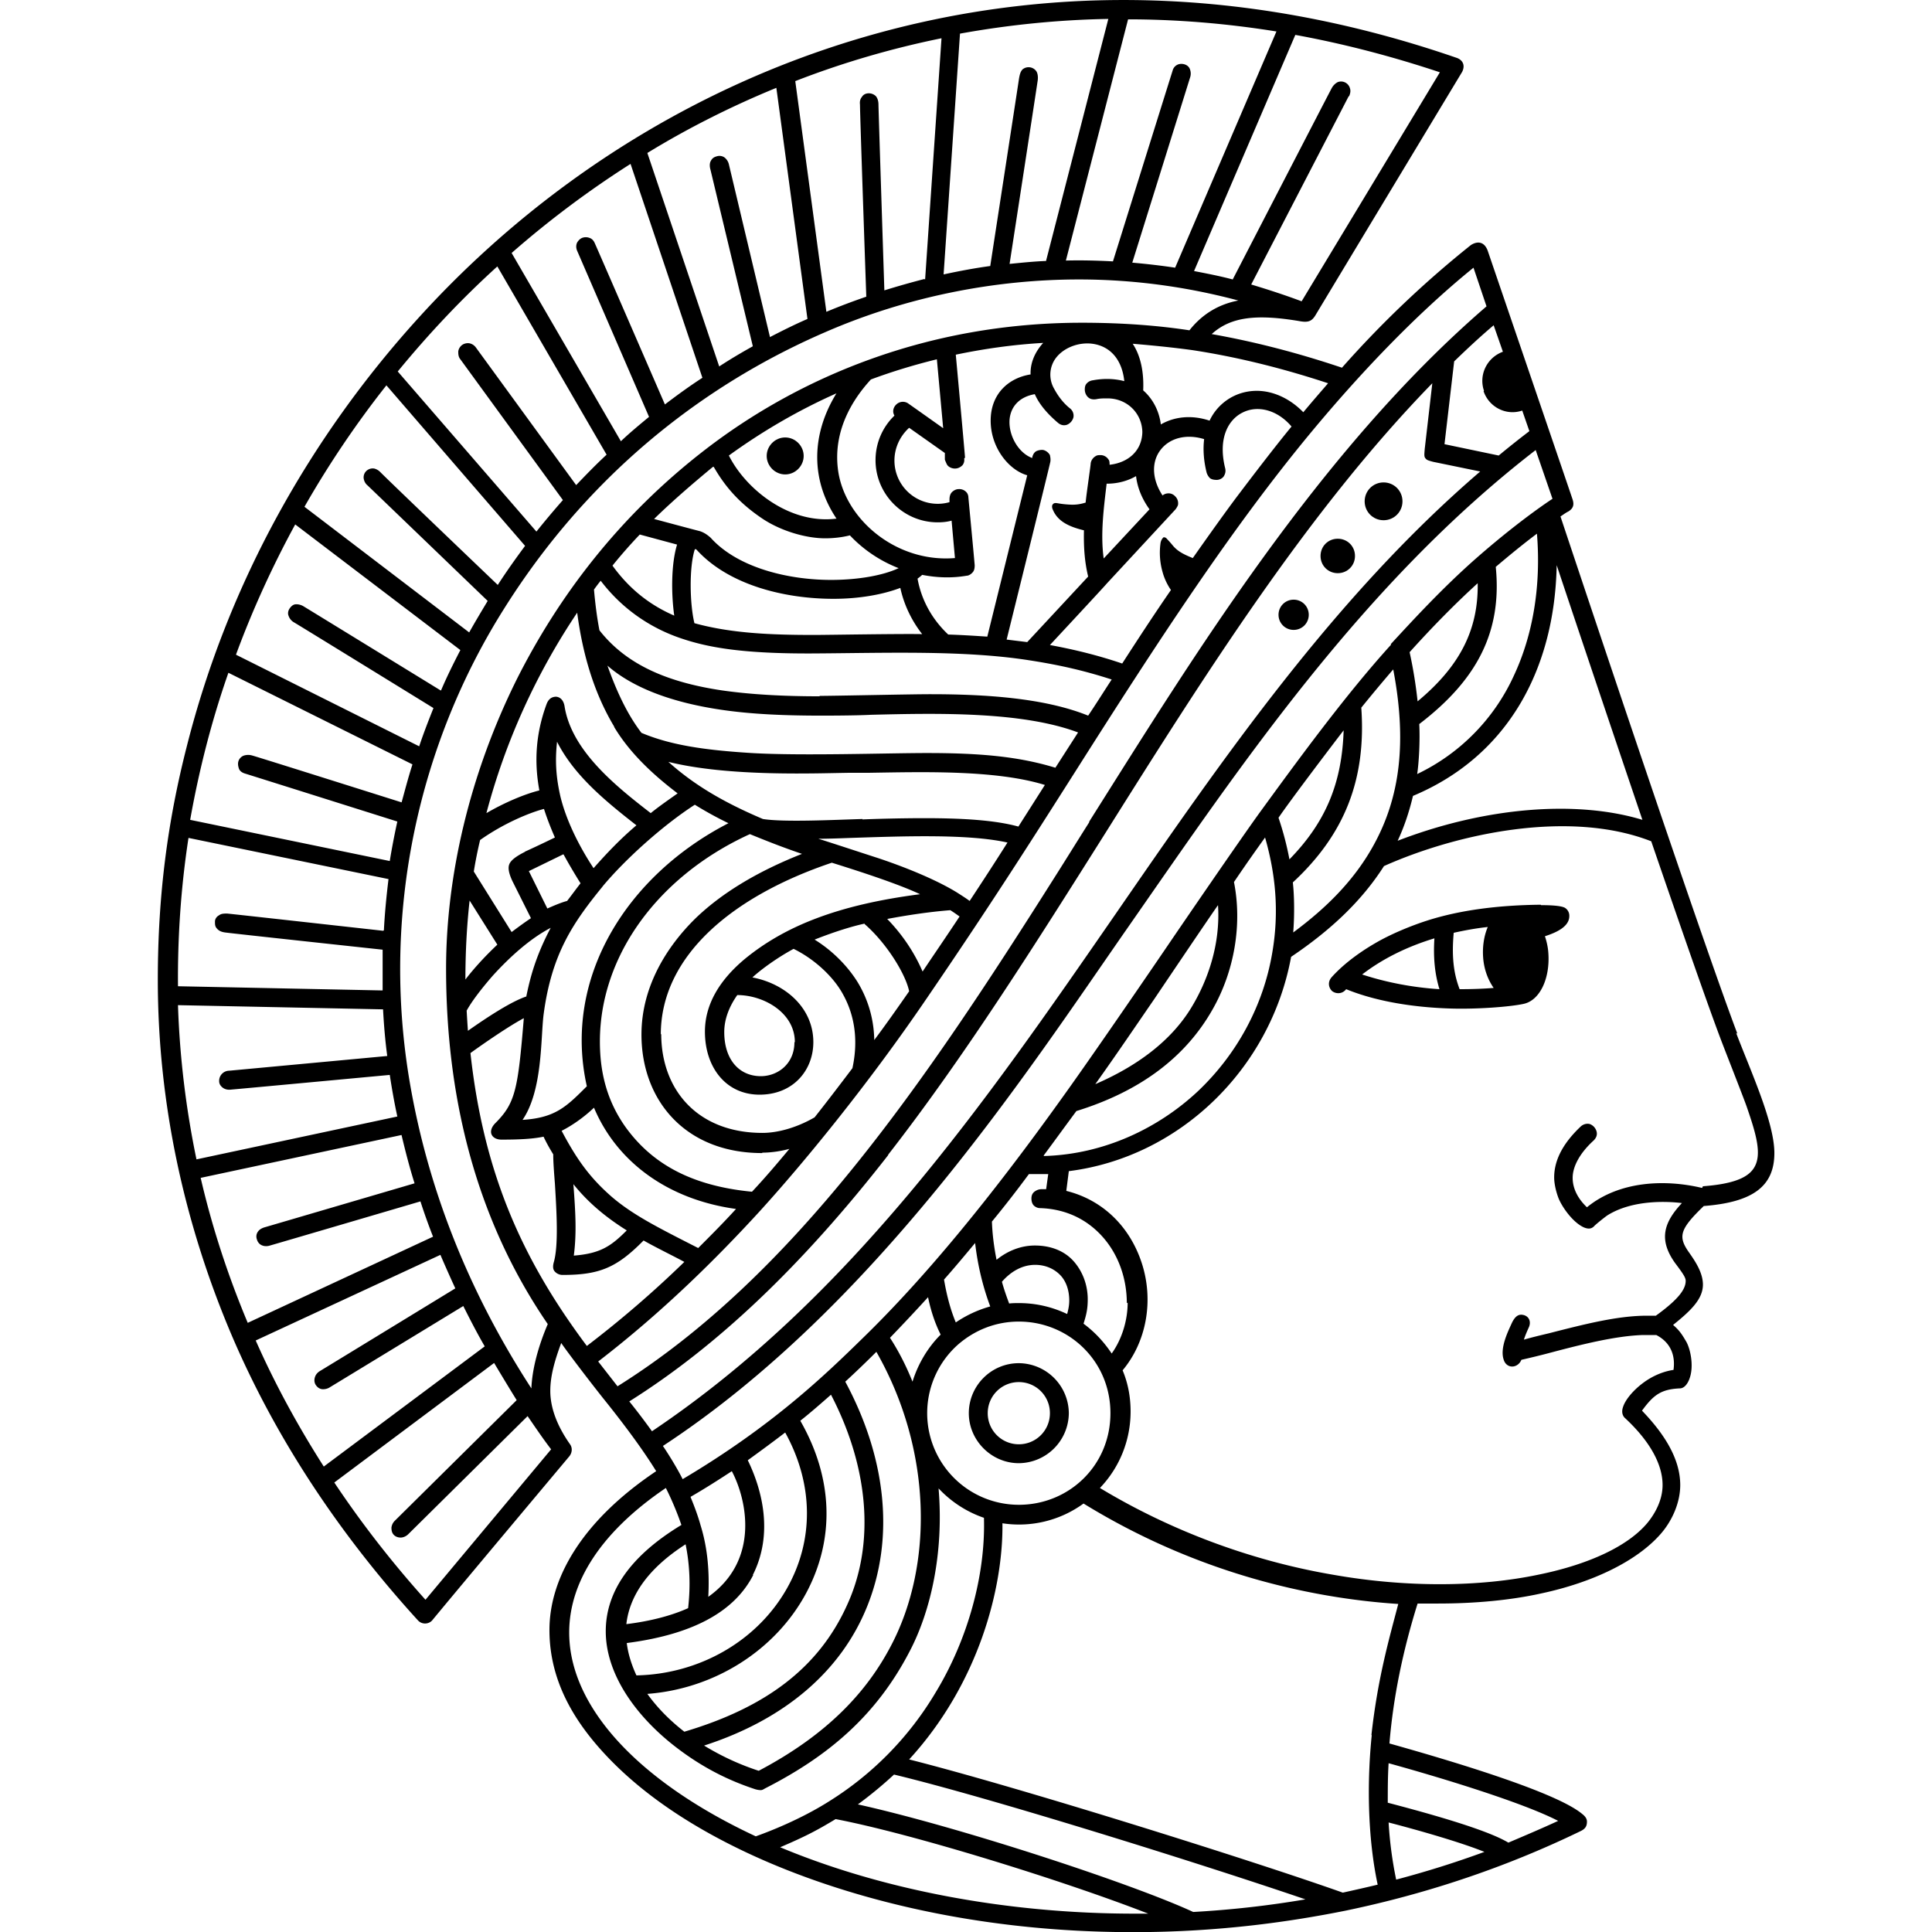 <svg version="1.1" viewBox="0 0 128 128" xmlns="http://www.w3.org/2000/svg"><defs><style>.cls-1{fill:#000;stroke-width:0}</style></defs><path class="cls-1" transform="translate(-27.741 -22.772) scale(2.784)" d="M34.21 40.62c-.66 0-1.19.54-1.19 1.19 0 .65.54 1.19 1.19 1.19a1.2 1.2 0 0 0 1.19-1.19 1.2 1.2 0 0 0-1.19-1.19zm.74 1.19c0 .41-.33.74-.74.74s-.74-.33-.74-.74.33-.74.74-.74.74.33.74.74z"/><path class="cls-1" transform="translate(-27.741 -22.772) scale(2.784)" d="M51.31 32.78c-.87-2.3-3.65-10.63-4.21-12.31.05-.03.11-.08.19-.12.11-.07.14-.15.1-.28-.11-.33-1.97-5.77-2.02-5.92-.04-.11-.1-.17-.17-.19-.07-.02-.15 0-.23.05a24.49 24.49 0 0 0-3.07 2.92c-1.04-.35-2.08-.62-3.1-.8.45-.41 1.06-.48 2.08-.31.21.04.3.01.39-.14.51-.85 3.49-5.79 3.49-5.79.08-.16.01-.28-.12-.33-2.43-.84-5.1-1.38-7.94-1.38-6.57 0-12.57 2.92-16.79 7.58-2.53 2.79-4.51 6.26-5.5 10.18-.45 1.76-.69 3.52-.69 5.56 0 2.93.63 5.83 1.79 8.53 1.04 2.41 2.54 4.67 4.4 6.71.09.1.25.1.34 0 .45-.55 3.26-3.9 3.26-3.9.06-.07.09-.19.02-.29-.31-.44-.47-.87-.47-1.27 0-.35.1-.71.26-1.14.15.22.66.89 1.01 1.33.45.56.91 1.17 1.25 1.72-1.76 1.18-2.54 2.54-2.54 3.78 0 1.24.62 2.23 1.42 3.06.82.85 1.95 1.63 3.41 2.3 1.96.9 5.06 1.83 9.06 1.83 2.09 0 3.8-.26 5.05-.51 1.25-.26 3.3-.78 5.59-1.89.13-.06.16-.13.16-.23 0-.05-.02-.11-.11-.18-.58-.49-2.81-1.18-4.59-1.68.09-1.1.32-2.21.67-3.33h.49c.88 0 1.73-.08 2.45-.24 1.22-.26 2.26-.76 2.83-1.4.27-.3.48-.74.48-1.18 0-.64-.4-1.24-.91-1.77.27-.37.45-.51.9-.53.1 0 .19-.1.24-.26.09-.27.02-.65-.08-.84-.11-.19-.17-.28-.32-.41.41-.33.71-.61.71-.96 0-.28-.18-.55-.32-.75-.28-.39-.24-.56.34-1.12 1.17-.09 1.68-.47 1.68-1.26 0-.73-.56-1.94-.91-2.86zm-8.3 18.77c.73.19 1.71.47 2.28.7-.68.25-1.38.47-2.1.66a9.32 9.32 0 0 1-.18-1.36zm4.04-.04c-.39.18-.79.35-1.19.52-.4-.24-1.34-.55-2.87-.95 0-.31 0-.62.02-.94 1.16.32 3.19.93 4.05 1.38zm3.42-15.06c-.88-.21-1.97-.17-2.74.46-.19-.18-.34-.42-.34-.7 0-.27.17-.59.5-.89.06-.06.09-.13.07-.21a.262.262 0 0 0-.16-.18c-.07-.02-.15 0-.21.05-.49.46-.64.87-.64 1.22 0 .16.05.36.11.51.1.23.35.57.6.68.1.04.18.04.25-.04.05-.05.25-.21.31-.25.61-.38 1.45-.33 1.77-.29-.42.45-.57.86-.16 1.43.18.24.25.34.25.42 0 .2-.17.44-.71.83h-.21c-.7 0-1.48.2-2.34.42-.21.05-.38.09-.59.15.03-.1.08-.21.12-.3.06-.14-.01-.27-.15-.29-.11-.02-.19.05-.26.2-.08.18-.29.59-.19.87.03.1.11.16.2.16.09 0 .18-.06.22-.16.22-.05.47-.11.73-.18.72-.19 1.52-.39 2.16-.41h.32c.33.17.46.47.41.83-.27.04-.52.16-.71.3-.26.19-.44.42-.49.58-.04.11-.02.21.05.27.58.54.89 1.09.89 1.59 0 .36-.18.68-.36.9-.45.54-1.36.98-2.58 1.23-1.42.3-3.15.31-4.87.01-1.96-.33-3.89-1.05-5.58-2.07.47-.49.73-1.14.73-1.82 0-.34-.06-.67-.19-.98.57-.68.75-1.67.45-2.57-.29-.87-.94-1.49-1.79-1.7l.06-.47c2.63-.33 4.8-2.43 5.29-5.1.98-.66 1.7-1.36 2.21-2.16 1.7-.76 4.39-1.36 6.36-.59.82 2.39 1.36 3.93 1.65 4.7.09.24.52 1.33.62 1.61.22.64.38 1.15.17 1.47-.16.25-.55.38-1.21.43zm-7.86 13.01c-.11 1.06-.11 2.4.14 3.57-.29.07-.56.13-.83.19-2.14-.76-7.71-2.51-10.32-3.17 1.66-1.81 2.24-4.09 2.22-5.62a2.607 2.607 0 0 0 1.93-.47c2.86 1.76 5.65 2.27 7.49 2.39-.22.84-.49 1.77-.64 3.13zm-1.58 3.92c-.88.15-1.77.25-2.67.3-1.47-.68-5.59-2.03-7.98-2.56.3-.22.59-.46.86-.71 2.25.54 7.27 2.11 9.79 2.97zm1.04-42.91c.03-.07.04-.13.02-.19a.22.22 0 0 0-.28-.15c-.05.02-.11.07-.15.14-.05.09-2.36 4.56-2.36 4.56-.3-.08-.61-.14-.92-.2l2.41-5.62c1.15.21 2.3.51 3.44.89l-3.29 5.45c-.4-.15-.8-.28-1.2-.4l2.32-4.48zm-1.73-1.54-2.41 5.62c-.33-.05-.68-.09-1.02-.12 0 0 1.3-4.16 1.38-4.42a.29.29 0 0 0-.02-.21c-.04-.07-.12-.1-.19-.1a.21.21 0 0 0-.21.16c-.12.38-1.42 4.54-1.42 4.54-.37-.02-.75-.03-1.12-.02l1.48-5.74c1.17 0 2.36.1 3.54.29zM21.8 30.66c-.34.32-.6.62-.76.83 0-.62.03-1.25.1-1.88zm2.78-5.18c.4.67 1.01 1.2 1.51 1.58-.21.15-.43.3-.64.47-.8-.62-1.88-1.47-2.05-2.54-.02-.13-.09-.22-.2-.23-.12 0-.19.07-.23.18-.25.68-.3 1.35-.17 2.05-.36.09-.83.29-1.26.54.45-1.7 1.18-3.31 2.16-4.77.12.91.37 1.86.88 2.71zm13.07-4.51s-.06.05-.07.15c-.03.23-.01.46.05.67.04.15.11.3.2.43-.38.55-.76 1.13-1.16 1.75-.56-.19-1.12-.33-1.72-.44 0 0 1.34-1.44 1.35-1.46l1.64-1.77s.06-.08.06-.12a.228.228 0 0 0-.07-.19.213.213 0 0 0-.15-.07c-.05 0-.1.01-.15.05-.25-.38-.27-.79-.05-1.08.22-.29.62-.39 1.04-.26-.03.25-.01.52.06.8.02.06.05.1.08.13.04.03.1.04.16.04.07 0 .14-.04.17-.09.03-.05.05-.11.03-.19-.18-.73.09-1.16.41-1.32.37-.19.84-.06 1.17.33-.42.51-.99 1.26-1.27 1.63-.28.37-.7.96-1.08 1.5-.25-.1-.36-.17-.46-.28-.05-.06-.1-.12-.15-.17-.03-.04-.06-.05-.1-.04zm-6.58 9.08c.48-.09 1-.17 1.51-.21.08.05.15.1.22.15-.31.47-.6.89-.88 1.31-.19-.44-.47-.87-.85-1.26zm-5.38 2.75c0-1.88 1.72-3.3 4.07-4.09.64.2 1.57.5 2.1.75-1.95.25-3.22.76-4.17 1.54-.6.5-.95 1.08-.95 1.73 0 .85.5 1.5 1.3 1.5s1.28-.58 1.28-1.25c0-.81-.66-1.39-1.45-1.54.23-.21.61-.48.98-.68.49.24.95.66 1.18 1.09.32.58.34 1.2.22 1.75-.31.41-.6.79-.9 1.17-.45.26-.9.37-1.24.37-1.53 0-2.41-1.01-2.41-2.36zm2.42 2.81c.22 0 .46-.04.64-.09-.3.36-.58.69-.89 1.02-1.56-.15-2.44-.75-3.01-1.54-.29-.41-.55-.96-.6-1.74-.14-2.18 1.3-4.2 3.56-5.23.37.15.74.3 1.24.47-1.09.43-1.93.95-2.54 1.54-.68.67-1.28 1.62-1.28 2.76 0 1.57 1.05 2.82 2.87 2.82zm-4.73-7.09c.12.22.25.44.4.68-.11.14-.21.28-.32.42-.15.04-.31.11-.47.18l-.44-.89.82-.4zm-.16-2.69c.4.79 1.12 1.39 1.89 1.99-.39.33-.72.68-1.02 1.02-.37-.56-.66-1.17-.79-1.71-.1-.44-.13-.82-.08-1.29zm5.65 7.15c0 .52-.4.81-.8.81-.51 0-.87-.39-.87-1.05 0-.31.12-.61.31-.88.63 0 1.37.42 1.37 1.12zm1.67-2.81c.53.46.98 1.2 1.06 1.6-.3.43-.56.8-.83 1.16-.01-.56-.18-1.03-.41-1.4-.3-.47-.7-.8-1.01-.99.53-.21.95-.33 1.19-.38zm-1.09-2.03c.23 0 .5-.01.76-.02 1.24-.04 2.79-.1 3.73.11-.29.46-.59.92-.9 1.39-.08-.06-.19-.13-.3-.2-.42-.26-1.1-.56-1.88-.82-.28-.09-1.13-.37-1.42-.46zm1.04-.47c-.68.02-1.87.08-2.37 0-.99-.42-1.67-.84-2.25-1.36 1.45.36 3.51.27 4.34.26h.45c1.28-.02 3.01-.07 4.17.29l-.63.99c-.58-.16-1.38-.2-2.25-.2-.58 0-1.23.02-1.46.03zm-8.03.78c-.22.11-.35.21-.38.31-.03.09 0 .22.08.39l.44.88c-.15.1-.3.21-.46.33l-.9-1.44c.04-.25.09-.5.15-.75.55-.39 1.17-.65 1.52-.74.07.22.16.45.26.68 0 0-.41.2-.72.34zm1.84.83c.54-.65 1.44-1.46 2.2-1.95.24.15.53.31.8.44-2.41 1.24-3.95 3.67-3.37 6.26-.49.49-.75.75-1.53.8.48-.7.43-1.94.5-2.5.19-1.45.7-2.19 1.41-3.06zm-.97 5.81c.24-.12.53-.32.77-.55.53 1.26 1.72 2.18 3.38 2.41-.3.33-.61.64-.9.93-.92-.47-1.55-.78-2.07-1.23-.5-.44-.81-.86-1.18-1.56zm8.69-8.99c-.92 0-3 .07-4.17 0-1.13-.07-1.93-.19-2.62-.48-.36-.47-.61-1.04-.81-1.6.64.56 1.6.88 2.64 1.04.77.12 1.61.15 2.47.15.04 0 .79 0 1.16-.02 1.6-.04 3.6-.08 4.93.42l-.54.84c-.88-.27-1.8-.35-3.06-.35zm-2.55-1.35c-.84 0-1.62-.04-2.32-.14-1.28-.19-2.27-.6-2.92-1.43-.06-.31-.1-.63-.13-.97.05-.07.11-.15.16-.21.54.71 1.24 1.15 1.94 1.38.63.21 1.45.36 3.14.35 1.7-.01 3.55-.08 5.1.16.78.12 1.36.26 1.98.46-.19.29-.37.58-.56.86-1.04-.42-2.44-.51-3.76-.51-.47 0-2.27.04-2.63.04zm-2.52-5.46c.28.49.63.88 1.17 1.24.44.29 1.03.46 1.48.46.19 0 .39-.02.59-.07.32.34.72.61 1.16.78-.36.17-.95.28-1.61.28-1.02 0-2.22-.29-2.86-1a.874.874 0 0 0-.1-.08.598.598 0 0 0-.16-.08c-.16-.04-1.09-.29-1.09-.29.47-.46.99-.9 1.4-1.24zm10.2-.85c0 .46-.33.75-.78.8 0-.05 0-.1-.03-.13a.223.223 0 0 0-.18-.1c-.05 0-.09 0-.13.03-.05.03-.1.09-.11.17 0 .05-.1.71-.12.93-.1.03-.19.05-.31.05-.07 0-.22-.01-.33-.03-.06-.01-.11-.02-.14.02-.03.03-.02.09 0 .13.12.29.41.41.74.49-.01.42.02.77.1 1.1l-1.45 1.56-.49-.06s1.01-4.08 1.04-4.23c.01-.06 0-.11-.01-.16a.255.255 0 0 0-.15-.12c-.05-.01-.11 0-.16.02s-.09.07-.11.15v.02c-.33-.12-.57-.54-.54-.92.03-.32.25-.54.6-.6.1.23.29.46.55.68.07.06.14.07.21.05.08-.03.14-.1.16-.18a.22.22 0 0 0-.08-.21c-.19-.15-.31-.34-.38-.47a.665.665 0 0 1-.03-.61c.15-.33.6-.53 1-.45.4.08.65.4.7.88-.23-.06-.48-.07-.75-.02-.07.01-.11.04-.14.07-.04.04-.05.09-.05.15 0 .08.04.16.1.2.04.03.1.04.17.03.09-.02.17-.02.27-.02.47 0 .83.36.83.82zm-7.27 2.08c-1.12.15-2.17-.7-2.57-1.5.8-.58 1.66-1.08 2.56-1.48-.61.99-.61 2.07 0 2.98zm.02-1.22c-.09-.86.32-1.58.79-2.09.51-.19 1.04-.35 1.57-.48l.15 1.64s-.69-.49-.82-.58a.224.224 0 0 0-.29.01c-.07.06-.11.17-.05.27-.29.28-.45.66-.45 1.06 0 .81.66 1.48 1.48 1.48.11 0 .22-.01.33-.04l.08.89c-1.42.12-2.67-.96-2.79-2.16Zm3.03-.23c-.02-.27-.22-2.45-.22-2.45.67-.14 1.37-.24 2.08-.28-.2.22-.31.48-.3.75-.51.08-.95.45-.95 1.1 0 .65.44 1.18.87 1.3l-.95 3.84c-.3-.02-.61-.04-.93-.05-.53-.5-.68-1.05-.73-1.33.04-.03.08-.06.11-.09.36.07.71.08 1.06.02.05 0 .11-.04.15-.09.03-.04.04-.09.04-.16-.02-.24-.15-1.61-.15-1.61 0-.05-.02-.1-.05-.13a.228.228 0 0 0-.19-.07c-.05 0-.11.03-.15.07-.04.04-.06.1-.06.18v.06a1.029 1.029 0 0 1-1.31-.99c0-.3.13-.58.35-.78l.85.6v.16c.02.05.04.1.06.13.04.05.11.08.18.08.07 0 .13-.03.18-.08.03-.04.05-.09.04-.16zm-6.39 2.19c.76.84 2.09 1.17 3.26 1.17.61 0 1.17-.1 1.59-.26.06.28.2.69.52 1.1-.59-.01-2.25.02-2.57.02-1.04 0-1.98-.04-2.85-.28-.11-.45-.13-1.33.01-1.76h.03zm9.77-1.57c.26 0 .5-.07.69-.18.03.27.14.54.32.79l-1.09 1.17c-.08-.58 0-1.19.07-1.78zm-10.23 1.44c-.15.48-.14 1.21-.07 1.7-.6-.26-1.08-.65-1.47-1.19.21-.26.43-.51.65-.74l.89.24zm-1.2 16.33c-.37.37-.62.55-1.26.6.07-.54.04-1.03-.01-1.7.36.45.79.8 1.27 1.1zm-2.38-5.57c-.37.12-.96.51-1.4.82-.01-.14-.02-.3-.03-.48.12-.22.35-.52.62-.83.39-.43.88-.88 1.38-1.14-.36.68-.49 1.19-.58 1.63zm17.38-14.41c-.56 0-.96.34-1.13.71-.42-.14-.83-.1-1.16.09-.04-.32-.19-.61-.42-.81.02-.46-.07-.84-.25-1.11.36.03.9.08 1.41.15 1.19.18 2.3.48 3.24.79-.19.22-.39.45-.59.69-.31-.32-.71-.51-1.11-.51zM22.43 32.41c-.14 1.7-.2 2.02-.68 2.5-.08.08-.12.18-.09.26.03.08.12.13.24.13.46 0 .76-.02 1-.07.07.15.15.29.23.42 0 .19.02.44.04.7.04.66.09 1.48-.03 1.88-.02.08-.02.15.02.2.04.05.11.09.19.09.88 0 1.29-.17 1.93-.82.26.15.77.4.97.51-.74.72-1.52 1.39-2.32 2-1.57-2.1-2.46-4.15-2.77-6.97.29-.21.91-.64 1.27-.83zm22.84-14.92c.13.38.54.59.92.46l.17.49c-.25.19-.5.39-.73.58l-1.29-.27.23-1.97c.31-.3.62-.59.94-.86l.22.63c-.38.14-.58.55-.45.93zm-1.53 7.92c1.4-1.07 1.97-2.22 1.82-3.74.33-.28.66-.55.98-.79.1 1.23-.09 2.4-.55 3.38a4.802 4.802 0 0 1-2.3 2.34c.04-.26.07-.78.05-1.18zm-9.53 18.58a2.181 2.181 0 0 1-1.45-3.81c.39-.34.89-.55 1.45-.55 1.18 0 2.18.93 2.18 2.18s-.99 2.18-2.18 2.18zm-6.19 6.33c-.46-.15-.89-.35-1.3-.6 1.92-.62 3.26-1.77 3.88-3.31.65-1.61.47-3.51-.52-5.35.25-.23.5-.47.74-.71 1.34 2.35 1.35 5.09.35 6.99-.57 1.09-1.5 2.11-3.15 2.98zm8.78-11.14c0 .41-.13.86-.38 1.21-.18-.27-.4-.51-.67-.71.07-.22.1-.36.1-.58 0-.34-.12-.66-.33-.9-.21-.24-.53-.38-.93-.38-.32 0-.64.12-.91.34-.06-.3-.1-.61-.11-.91.28-.34.57-.71.88-1.13h.46l-.05.36h-.1a.26.26 0 0 0-.15.04c-.07.04-.1.1-.1.18 0 .07.02.14.07.18.04.03.08.05.14.05.6.02 1.11.26 1.49.69.38.43.57 1 .57 1.57zm-2-3.5c.26-.35.52-.71.78-1.06 1.52-.47 2.59-1.28 3.23-2.4.53-.92.72-2.04.52-3.05.27-.4.51-.74.74-1.06.25.87.34 1.77.17 2.75-.21 1.24-.83 2.4-1.77 3.29-.93.87-2.22 1.5-3.66 1.54zm3.52-3.53c-.47.78-1.27 1.39-2.29 1.83.5-.7.98-1.41 1.4-2.02.27-.4 1.28-1.9 1.52-2.24.06.91-.23 1.77-.63 2.43zm-4.51 6.53c.2-.23.47-.4.79-.4.25 0 .47.1.62.27.12.14.19.34.19.58 0 .11-.02.21-.05.32-.36-.17-.74-.26-1.15-.26-.07 0-.15 0-.23.01-.06-.16-.12-.33-.17-.51zm-.28.59c-.29.08-.57.21-.82.38-.12-.29-.21-.61-.28-1.02.24-.27.49-.57.74-.87.06.52.18 1.03.36 1.51zm-2.39.75c.29-.3.6-.63.91-.97.07.34.17.63.3.89-.31.31-.54.7-.67 1.12-.16-.4-.35-.76-.54-1.05zm-1.99 6.07c.69-1.29.64-2.74-.14-4.1.24-.19.48-.4.73-.62.9 1.73 1.05 3.54.39 4.99-.68 1.52-1.96 2.46-3.88 3.03-.36-.28-.65-.58-.88-.9 1.6-.12 3.05-1.04 3.78-2.4zm-1.27-.43c.49-.97.23-2.01-.12-2.73.29-.21.59-.43.89-.66.68 1.23.69 2.58.03 3.73-.71 1.24-2.08 2.02-3.57 2.05-.12-.26-.2-.52-.23-.77 1.7-.22 2.6-.82 3.01-1.62zM26.4 43.8c.33-.19.66-.4.98-.61.35.66.68 2.11-.56 2.99.03-.56-.01-1.14-.18-1.69-.07-.25-.15-.46-.24-.68zm-1.53 3.03c.08-.7.54-1.34 1.41-1.9.1.49.12.99.06 1.52-.4.18-.9.31-1.47.38zm20.26-24.78c.02 1.11-.42 1.98-1.43 2.82-.04-.37-.1-.76-.19-1.17.54-.6 1.09-1.16 1.63-1.65zm-4.4 7.13c1.24-1.15 1.75-2.46 1.63-4.16.26-.32.51-.62.76-.91.33 1.73.16 3.04-.46 4.17-.47.86-1.15 1.52-1.92 2.09.03-.37.03-.85-.01-1.2zm-.34-1.54c.3-.44 1.31-1.77 1.55-2.08-.04 1.26-.43 2.19-1.29 3.07a7.23 7.23 0 0 0-.26-.99zm2.83.56c.16-.34.28-.7.37-1.08 2.2-.92 3.37-2.94 3.42-5.49.43 1.29 1.24 3.7 2.04 6.06-1.58-.48-3.76-.3-5.83.5zm-.15-4.68c-1.1 1.21-2.27 2.82-3.13 4-.47.65-1.84 2.65-2.22 3.21-.79 1.16-1.92 2.8-2.49 3.59-1.69 2.36-3.25 4.26-4.73 5.7-.9.88-2.15 2.09-4.29 3.36-.13-.26-.34-.6-.47-.79 5.05-3.31 8.67-8.9 11.08-12.36 2.66-3.82 5.57-8.16 9.69-11.34l.4 1.16c-.23.15-.92.63-1.81 1.41-.83.73-1.54 1.51-2.04 2.05zM31.1 35.66c1.83-2.35 3.52-5.04 5.16-7.64 2.37-3.77 4.83-7.68 7.79-10.72l-.18 1.56c-.01.13-.02.19.02.23.03.04.07.05.18.08l1.12.23c-3.47 2.98-6.11 6.81-8.67 10.52-3.11 4.5-6.33 9.16-11.04 12.32-.18-.25-.37-.5-.54-.71 2.1-1.32 4.11-3.23 6.16-5.86zm4.79-7.92c-.28.44-.55.88-.83 1.32-3.09 4.89-6.21 9.49-10.4 12.11l-.46-.59c1.56-1.2 2.84-2.48 3.83-3.56 1.03-1.13 2.57-3 3.98-5.07 1.47-2.15 2.44-3.67 3.57-5.45 1.91-3.01 3.69-5.75 5.6-8.05 1.08-1.3 2.43-2.75 3.85-3.9l.31.92c-3.98 3.43-6.98 8.34-9.46 12.27zm-1.03-13.35c-.28.01-.57.04-.87.07 0 0 .61-3.96.67-4.37.01-.08 0-.16-.03-.21a.225.225 0 0 0-.33-.05c-.05.05-.07.12-.09.25-.05.34-.68 4.43-.68 4.43-.37.05-.74.12-1.11.2l.39-5.73c1.16-.21 2.35-.33 3.53-.35l-1.48 5.75zm4.58.94c-.48.09-.87.33-1.17.71-.72-.11-1.57-.18-2.56-.18-3.69 0-6.74 1.31-8.95 3.01-2.08 1.6-3.51 3.52-4.49 5.46-1.15 2.31-1.69 4.74-1.69 6.9 0 2.89.63 5.85 2.42 8.46-.21.49-.37 1.04-.39 1.53-1.61-2.48-2.49-4.94-2.89-7.26-.7-4.07.22-8.1 2.25-11.31 2.45-3.89 5.66-5.71 7.62-6.56 1.97-.86 4.07-1.26 6.05-1.26 1.46 0 2.74.22 3.79.5zM21.72 40.61c.18.3.36.6.54.89l-2.9 2.87c-.05.05-.07.1-.08.16 0 .07.01.13.06.18.04.04.1.06.16.06s.13-.03.18-.08l2.84-2.81c.18.26.36.53.56.79l-2.99 3.58c-.8-.89-1.53-1.83-2.17-2.79l3.81-2.85zm-1.28-2.58c.12.28.24.55.36.81 0 0-3.06 1.87-3.21 1.96-.07.04-.11.09-.13.15-.02.06-.02.13.02.19s.1.1.17.1c.05 0 .11-.01.17-.05.15-.09 3.17-1.93 3.17-1.93.16.32.33.65.51.96l-3.83 2.86c-.62-.97-1.17-1.98-1.62-3l4.4-2.04zm-.92-2.84c.09.38.19.77.31 1.15 0 0-3.44 1.01-3.58 1.05-.06.02-.11.05-.14.09-.04.05-.06.12-.03.2.02.07.07.12.13.14.05.02.12.02.18 0 .18-.05 3.58-1.05 3.58-1.05.09.28.19.56.3.84l-4.41 2.05c-.47-1.12-.85-2.28-1.12-3.45zm.93-10.58s-3.11-1.91-3.26-2a.329.329 0 0 0-.18-.05c-.07 0-.12.05-.16.11-.03.05-.04.11-.02.16.02.06.06.12.13.16.09.05 3.32 2.04 3.32 2.04-.12.3-.24.61-.34.91l-4.36-2.18c.39-1.06.87-2.11 1.41-3.1l3.93 2.99c-.16.31-.32.63-.46.96zm11.51-9.79c-.31.08-.63.17-.95.27 0 0-.14-4.31-.14-4.42 0-.08-.02-.15-.06-.2a.241.241 0 0 0-.17-.07c-.07 0-.13.03-.16.08-.04.05-.06.1-.05.19 0 .26.15 4.57.15 4.57-.32.11-.64.23-.95.36l-.74-5.49c1.13-.44 2.3-.78 3.48-1.02l-.39 5.74zm-3.67 1.39-.98-4.12a.294.294 0 0 0-.1-.16.21.21 0 0 0-.19-.03c-.07.02-.11.05-.14.11-.03.05-.03.13-.01.2l1.01 4.21c-.27.15-.54.31-.8.48l-1.71-5.08c.98-.6 2.02-1.12 3.07-1.55l.74 5.5c-.3.13-.6.28-.89.43zm-2.5 1.6s-1.61-3.71-1.67-3.84c-.03-.07-.07-.11-.13-.13a.248.248 0 0 0-.17 0c-.05.02-.09.06-.12.11-.03.06-.03.13 0 .2l1.71 3.95c-.23.19-.46.38-.67.58l-2.6-4.48c.89-.78 1.84-1.49 2.83-2.12l1.71 5.09c-.31.2-.61.42-.9.64zm-2.11 1.92-2.39-3.28a.252.252 0 0 0-.15-.1.24.24 0 0 0-.18.04c-.05.04-.08.09-.09.15 0 .06 0 .13.05.19l2.44 3.35c-.22.25-.43.5-.63.75l-3.3-3.81c.73-.89 1.52-1.73 2.37-2.5L24.4 19c-.26.24-.5.49-.74.74zm-1.87 2.37s-2.48-2.37-2.79-2.68a.302.302 0 0 0-.15-.09.221.221 0 0 0-.19.06.21.21 0 0 0-.06.18c.01.06.04.12.09.16.22.21 2.86 2.75 2.86 2.75-.15.25-.3.5-.44.75l-3.92-2.99c.57-1 1.23-1.98 1.95-2.89l3.3 3.82c-.23.31-.45.62-.65.93zm-2.27 5.18s-3.42-1.08-3.57-1.12a.34.34 0 0 0-.2 0 .21.21 0 0 0-.13.13c-.02.06-.01.12.01.18s.08.1.15.12c.26.08 3.62 1.14 3.62 1.14-.07.32-.13.63-.18.94l-4.75-.98c.21-1.18.51-2.36.91-3.5l4.38 2.18c-.1.31-.18.62-.26.91zm-.46 4.92c.02.37.05.74.1 1.11l-3.76.35a.241.241 0 0 0-.24.25c0 .06.03.11.08.15.05.04.12.06.2.05.24-.02 3.78-.35 3.78-.35.05.33.11.67.18.99l-4.78 1.02c-.25-1.2-.4-2.44-.44-3.67zm0-1.87s-3.59-.4-3.71-.41c-.07 0-.14 0-.19.04-.06.03-.1.09-.1.15 0 .07 0 .12.05.17.04.05.11.08.19.09.13.02 3.75.41 3.75.41v.97l-4.87-.1c-.01-1.17.07-2.36.25-3.53l4.76.98c-.05.41-.09.82-.11 1.22zm4.44 16.94c-.11-1.31.68-2.59 2.29-3.68.15.3.27.59.37.88-1.29.78-1.8 1.65-1.8 2.53 0 1.04.74 2.04 1.66 2.75.66.51 1.29.81 1.9 1.01.07.02.11.02.13.02.03 0 .05-.01.1-.04 1.51-.77 2.64-1.73 3.43-3.24.51-.96.83-2.36.7-3.9.3.32.67.56 1.08.7.04 1.37-.39 2.9-1.14 4.14a7.667 7.667 0 0 1-2.55 2.61c-.68.43-1.43.72-1.74.83-2.68-1.25-4.29-2.93-4.43-4.61zm6.33 4.2c1.83.35 5.41 1.46 7.44 2.25h-.33c-3.01 0-5.99-.56-8.43-1.58.61-.26.89-.41 1.32-.67zm19.08-9.23z"/><path class="cls-1" transform="translate(-27.741 -22.772) scale(2.784)" d="M42.89 20.56c.25 0 .45-.2.45-.45s-.2-.45-.45-.45-.45.2-.45.45.2.45.45.45z"/><path class="cls-1" transform="translate(-27.741 -22.772) scale(2.784)" d="M40.75 23.17c.2 0 .36-.16.36-.36 0-.2-.16-.36-.36-.36-.2 0-.36.16-.36.36 0 .2.16.36.36.36z"/><path class="cls-1" transform="translate(-27.741 -22.772) scale(2.784)" d="M41.8 21.82c.23 0 .41-.18.41-.41 0-.23-.18-.41-.41-.41-.23 0-.41.18-.41.41 0 .23.18.41.41.41z"/><path class="cls-1" transform="translate(-27.741 -22.772) scale(2.784)" d="M28.65 19.47c.24 0 .44-.2.44-.44s-.2-.44-.44-.44-.44.2-.44.44.2.44.44.44z"/><path class="cls-1" transform="translate(-27.741 -22.772) scale(2.784)" d="M46.63 29.71c-1.02.01-1.92.13-2.68.37-.41.13-.89.33-1.25.54-.45.26-.81.55-1.05.82-.1.12-.06.25.01.32.08.07.24.09.34-.04.66.27 1.52.43 2.48.46.63.02 1.42-.04 1.74-.11.39-.08.64-.61.59-1.23-.01-.13-.04-.26-.08-.38.28-.09.58-.23.58-.48a.22.22 0 0 0-.11-.2c-.08-.04-.27-.06-.56-.06zm-2.08.67c.27-.06.54-.11.82-.14-.09.21-.13.47-.11.73.02.27.11.52.25.72-.24.02-.52.03-.81.03-.15-.39-.19-.8-.14-1.35zm-2.17.99c.48-.37 1.06-.66 1.72-.86-.03.46.01.85.12 1.21-.63-.04-1.26-.16-1.84-.35z"/></svg>